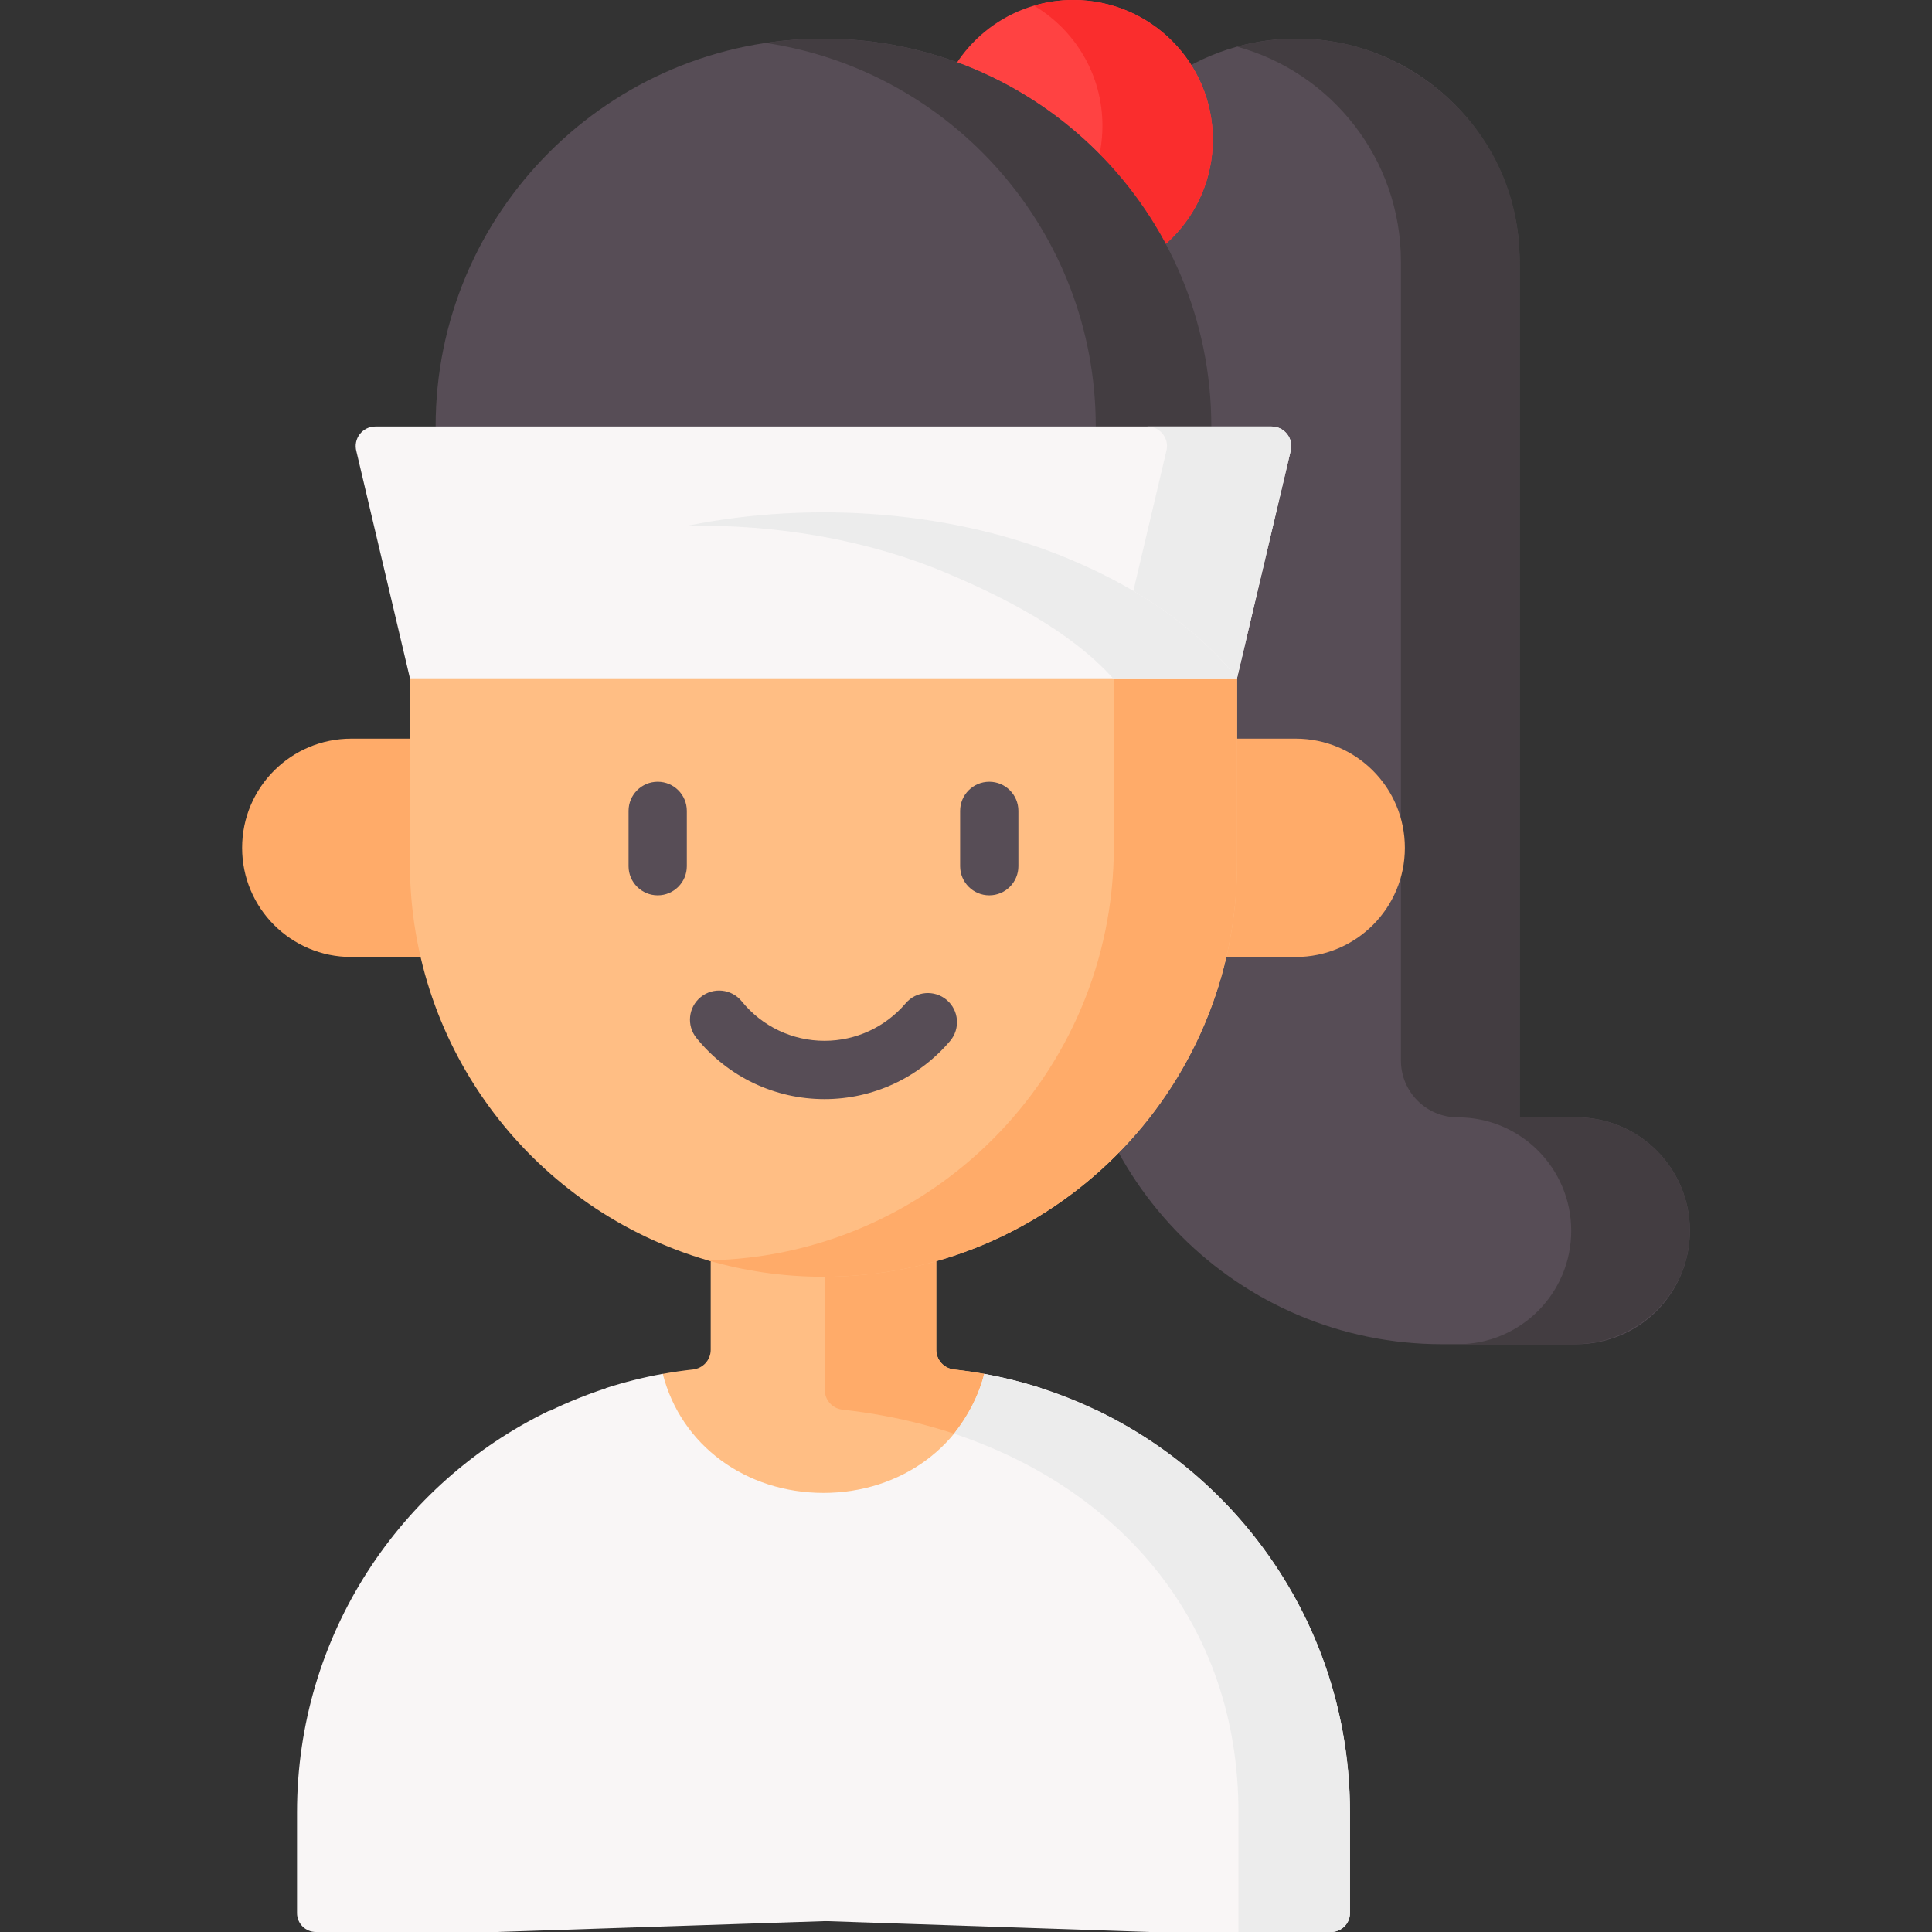 <svg width="50" height="50" viewBox="0 0 50 50" fill="none" xmlns="http://www.w3.org/2000/svg">
<rect x="0" y="0" width="50" height="50" fill="#333333" stroke="none"/>
<g clip-path="url(#clip0_95_19591)">
<path d="M24.23 34.932V31.484H18.393V34.932C18.393 35.195 18.195 35.413 17.934 35.442C17.671 35.471 17.409 35.509 17.152 35.556C17.145 35.557 17.14 35.566 17.133 35.568C11.841 37.117 7.997 41.245 7.997 46.901V49.718H34.736V46.901C34.736 41.259 30.896 36.615 25.543 35.618C25.524 35.614 25.492 35.559 25.473 35.556C25.214 35.509 24.953 35.471 24.689 35.442C24.428 35.413 24.23 35.195 24.23 34.932Z" fill="#FFBE84"/>
<path d="M39.327 28.917V6.774C39.327 3.585 36.742 1 33.552 1C33.02 1 32.504 1.072 32.014 1.207C29.572 1.88 27.778 4.118 27.778 6.774V25.245C27.778 30.515 32.05 34.788 37.321 34.788H37.723H40.798C42.419 34.788 43.733 33.474 43.733 31.852C43.733 30.231 42.419 28.917 40.798 28.917H39.327Z" fill="#574D56"/>
<path d="M43.733 31.915C43.7 33.522 42.346 34.788 40.739 34.788L37.727 34.788C39.349 34.788 40.663 33.474 40.663 31.852C40.663 31.042 40.334 30.308 39.804 29.777C39.273 29.246 38.539 28.917 37.727 28.917C36.915 28.917 36.256 28.259 36.256 27.446V6.775C36.256 4.117 34.461 1.878 32.016 1.207C32.503 1.071 33.018 1.001 33.548 1C34.194 1 34.825 1.101 35.407 1.304C37.686 2.101 39.378 4.212 39.327 6.865V28.917H40.798C41.608 28.917 42.342 29.246 42.874 29.777C43.419 30.321 43.751 31.08 43.733 31.915Z" fill="#433D41"/>
<path d="M31.388 3.61C31.388 5.604 29.772 7.22 27.778 7.22C25.784 7.22 24.168 5.604 24.168 3.61C24.168 1.971 25.26 0.588 26.756 0.147C27.08 0.051 27.423 0 27.778 0C29.772 0 31.388 1.617 31.388 3.61Z" fill="#FF4242"/>
<path d="M31.388 3.611C31.388 5.603 29.772 7.22 27.778 7.22C27.107 7.22 26.479 7.037 25.941 6.718C27.438 6.278 28.531 4.894 28.531 3.254C28.531 1.93 27.82 0.774 26.759 0.146C27.082 0.052 27.424 0 27.778 0C29.772 0 31.388 1.617 31.388 3.611Z" fill="#FA2D2D"/>
<path d="M34.736 46.901V49.259H32.051V46.901C32.051 40.967 27.568 37.119 21.804 36.482C21.543 36.453 21.346 36.235 21.346 35.973V31.484H24.23V34.932C24.23 35.194 24.428 35.413 24.689 35.442C24.953 35.471 25.215 35.509 25.473 35.556C25.497 35.56 25.52 35.613 25.543 35.618C30.89 36.62 34.736 41.264 34.736 46.901Z" fill="#FFAB69"/>
<path d="M34.937 46.901V49.511C34.937 49.781 34.718 50 34.448 50H29.761L21.367 49.718L12.861 50H8.175C7.905 50 7.687 49.781 7.687 49.511V46.901C7.687 42.324 10.354 38.37 14.218 36.508C14.223 36.506 14.23 36.513 14.235 36.51C14.697 36.288 15.175 36.093 15.669 35.933C15.674 35.932 15.679 35.924 15.683 35.923C16.16 35.769 16.65 35.646 17.152 35.555C17.625 37.411 19.308 38.636 21.312 38.636C23.316 38.636 24.998 37.41 25.473 35.556C30.854 36.53 34.937 41.238 34.937 46.901Z" fill="#F9F6F6"/>
<path d="M34.937 46.901V49.511C34.937 49.781 34.718 50 34.448 50H32.051V46.901C32.051 42.011 28.987 38.533 24.691 37.104C25.043 36.649 25.325 36.129 25.473 35.556C25.975 35.647 26.466 35.77 26.944 35.924C26.953 35.927 26.962 35.946 26.97 35.949C27.459 36.107 27.93 36.298 28.388 36.518C28.395 36.521 28.403 36.507 28.409 36.511C32.272 38.373 34.937 42.326 34.937 46.901Z" fill="#ECECEC"/>
<path d="M11.274 11.038C11.274 5.494 15.768 1 21.312 1C26.855 1 31.349 5.494 31.349 11.038L21.312 11.589L11.274 11.038Z" fill="#574D56"/>
<path d="M31.349 11.038H28.358C28.358 6.003 24.65 1.833 19.816 1.111C20.303 1.039 20.803 1 21.312 1C26.855 1 31.349 5.494 31.349 11.038Z" fill="#433D41"/>
<path d="M11.013 24.767H9.092C7.531 24.767 6.266 23.502 6.266 21.942C6.266 20.381 7.531 19.116 9.092 19.116H11.013V24.767Z" fill="#FFAB69"/>
<path d="M31.61 24.767H33.532C35.093 24.767 36.358 23.502 36.358 21.942C36.358 20.381 35.093 19.116 33.532 19.116H31.61V24.767Z" fill="#FFAB69"/>
<path d="M10.608 15.287V22.339C10.608 27.211 13.863 31.322 18.317 32.618C19.267 32.894 20.272 33.042 21.312 33.042C27.223 33.042 32.015 28.25 32.015 22.339V15.287H10.608V15.287Z" fill="#FFBE84"/>
<path d="M32.015 15.287V22.338C32.015 25.295 30.817 27.971 28.88 29.908C26.943 31.844 24.268 33.043 21.312 33.043C20.273 33.043 19.269 32.895 18.32 32.618C18.321 32.618 18.323 32.618 18.325 32.618C21.2 32.565 23.798 31.378 25.691 29.485C27.628 27.549 28.826 24.872 28.826 21.917V15.287H32.015V15.287Z" fill="#FFAB69"/>
<path d="M32.015 17.549H10.608L9.224 11.682C9.134 11.359 9.377 11.038 9.714 11.038H32.91C33.246 11.038 33.49 11.359 33.399 11.682L32.015 17.549Z" fill="#F9F6F6"/>
<path d="M33.4 11.682L32.015 17.549H28.799L30.183 11.682C30.274 11.359 30.029 11.038 29.694 11.038H32.91C33.246 11.038 33.489 11.359 33.4 11.682Z" fill="#ECECEC"/>
<path d="M32.015 17.549C30.865 16.125 29.288 15.148 27.697 14.478C23.84 12.853 18.783 12.853 14.927 14.478C13.336 15.148 11.758 16.125 10.608 17.549H32.015Z" fill="#F9F6F6"/>
<path d="M32.015 17.549H28.799C27.683 16.31 25.939 15.437 24.48 14.823C22.463 13.973 20.117 13.567 17.786 13.607C21.074 12.941 24.738 13.231 27.697 14.478C29.287 15.147 30.865 16.125 32.015 17.549Z" fill="#ECECEC"/>
<path d="M17.021 20.232C16.605 20.232 16.267 20.569 16.267 20.986V22.417C16.267 22.833 16.605 23.171 17.021 23.171C17.438 23.171 17.775 22.833 17.775 22.417V20.986C17.775 20.569 17.438 20.232 17.021 20.232Z" fill="#574D56"/>
<path d="M25.602 20.232C25.186 20.232 24.848 20.569 24.848 20.986V22.417C24.848 22.833 25.186 23.171 25.602 23.171C26.019 23.171 26.356 22.833 26.356 22.417V20.986C26.356 20.569 26.019 20.232 25.602 20.232Z" fill="#574D56"/>
<path d="M24.502 25.879C24.184 25.61 23.708 25.648 23.439 25.965C22.913 26.582 22.148 26.936 21.339 26.936C20.504 26.936 19.723 26.564 19.196 25.914C18.934 25.591 18.459 25.541 18.136 25.803C17.812 26.065 17.762 26.54 18.025 26.864C18.839 27.868 20.047 28.445 21.339 28.445C22.591 28.445 23.775 27.897 24.587 26.942C24.857 26.625 24.819 26.149 24.502 25.879Z" fill="#574D56"/>
</g>
<defs>
<clipPath id="clip0_95_19591">
<rect width="50" height="50" fill="white"/>
</clipPath>
</defs>
</svg>
